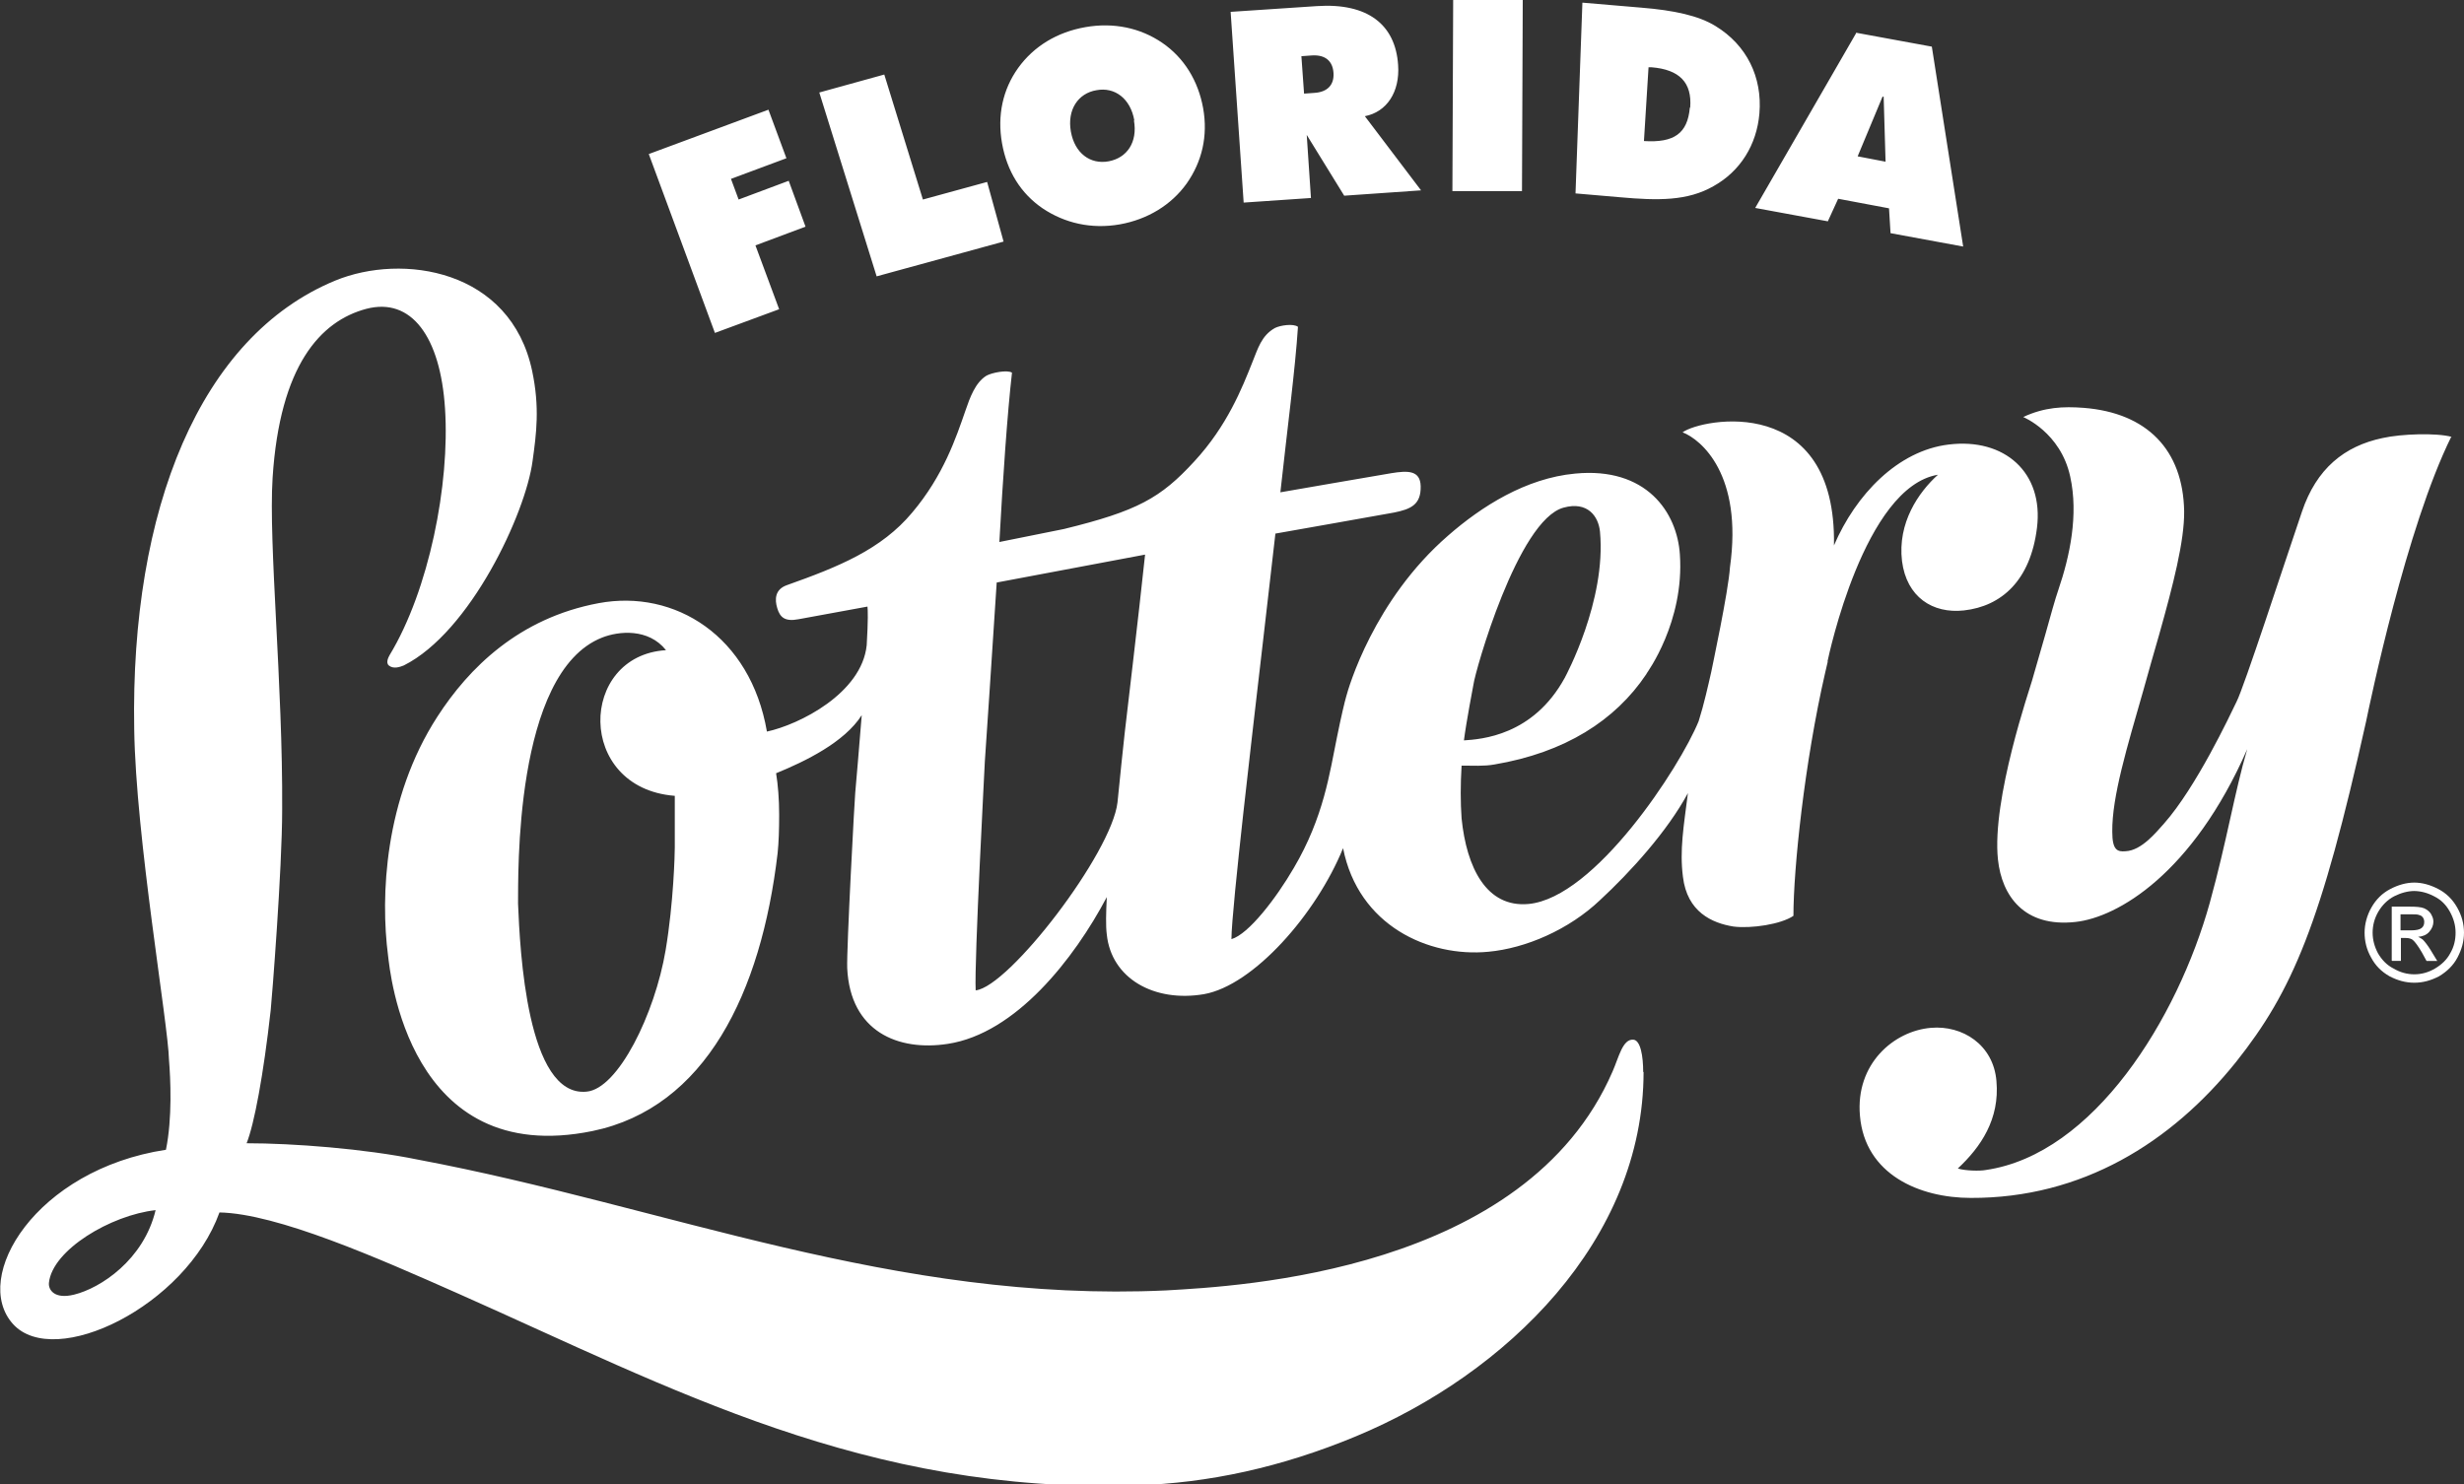 <?xml version="1.0" encoding="UTF-8"?><svg id="b" xmlns="http://www.w3.org/2000/svg" viewBox="0 0 64.45 38.83"><rect x="0" y="0" width="64.45" height="38.83" fill="#333333" stroke="none"/><defs><style>.d{fill:#fff;}</style></defs><g id="c"><path class="d" d="M64.12,11.42c-1.18,2.38-2.13,6.97-2.23,7.45-1.18,5.31-1.93,7.06-3.4,8.91-1.7,2.12-4.04,3.57-6.94,3.56-1.34,0-2.77-.61-2.9-2.15-.12-1.36,.89-2.22,1.86-2.3,.82-.07,1.63,.44,1.71,1.39,.09,1-.41,1.73-1.01,2.29,.18,.06,.58,.07,.73,.04,2.83-.41,5.02-3.97,5.86-6.99,.45-1.63,.65-2.9,.98-4.02-1.43,3.26-3.39,4.4-4.49,4.52-1.35,.15-1.93-.69-2.03-1.63-.17-1.58,.85-4.52,.89-4.68,.12-.43,.24-.82,.34-1.18,.15-.54,.27-.97,.35-1.2,.3-.88,.53-1.96,.31-2.96-.25-1.16-1.23-1.56-1.23-1.56,.56-.26,1.05-.28,1.58-.24,1.66,.13,2.6,1.1,2.63,2.7,.01,.78-.29,1.94-.65,3.22-.14,.48-.28,.98-.42,1.48-.42,1.47-.82,2.77-.81,3.69,0,.48,.13,.53,.35,.51,.42-.02,.8-.5,1-.72,.85-.96,1.73-2.84,1.9-3.19,.2-.39,1.23-3.56,1.71-4.97,.38-1.13,1.11-1.72,2.11-1.93,.49-.11,1.41-.14,1.81-.03m-16.32,5.87s-.07,.29-.07,.3c-.54,2.35-.83,5.13-.83,6.36-.32,.22-1.1,.34-1.57,.28-.56-.09-1.21-.38-1.32-1.3-.09-.7,.02-1.32,.13-2.19-.54,1-1.5,2.06-2.3,2.8-.81,.77-1.94,1.26-2.92,1.35-1.56,.15-3.4-.68-3.8-2.71-.7,1.72-2.34,3.59-3.64,3.82-1.3,.22-2.42-.41-2.54-1.56-.03-.23-.02-.57,0-.98-.85,1.61-2.38,3.57-4.16,3.84-1.3,.2-2.55-.32-2.63-1.98-.02-.49,.2-4.55,.21-4.59,0-.01,.13-1.48,.17-2.03-.45,.71-1.48,1.21-2.24,1.52,.05,.3,.08,.69,.08,1.07v.04c0,.35-.01,.69-.04,.98-.43,3.66-1.89,6.66-4.84,7.27-4.83,.99-5.3-4.19-5.35-4.59h0c-.2-1.54-.1-4.1,1.29-6.25,.82-1.27,2.13-2.58,4.22-2.97,1.99-.37,3.97,.86,4.4,3.36,.84-.18,2.48-1,2.61-2.26,.04-.67,.03-.92,.02-1.01,0,0-1.59,.29-1.8,.33-.36,.07-.49-.05-.56-.29-.07-.23-.06-.49,.25-.6,1.35-.48,2.47-.93,3.28-1.9,.82-.97,1.15-1.97,1.39-2.66,.12-.35,.26-.74,.55-.92,.14-.08,.55-.16,.67-.08-.12,1.05-.24,2.78-.33,4.43l1.69-.34c1.92-.47,2.53-.81,3.41-1.77,.86-.93,1.25-1.92,1.52-2.6,.14-.34,.23-.69,.59-.89,.14-.07,.48-.12,.6-.03-.07,1.1-.28,2.68-.46,4.33,0,0,2.65-.46,2.9-.5,.43-.07,.76-.08,.77,.34,.01,.48-.25,.6-.7,.69-.21,.04-3.1,.55-3.1,.55-.16,1.42-.53,4.58-.53,4.59,0,.03-.62,5.24-.62,6.02,.45-.13,1.17-1.07,1.63-1.86,.79-1.34,.94-2.5,1.13-3.42,.11-.55,.21-.96,.24-1.06,0,0,0,0,0,0t0,0c.06-.23,.72-2.53,2.67-4.22,.87-.76,2.03-1.5,3.32-1.62,1.86-.18,2.67,1.01,2.74,2.12,.12,1.76-.86,3.09-.87,3.11,0,0,0,.01-.01,.02-.81,1.21-2.13,2.05-3.97,2.36-.27,.05-.58,.03-.86,.03-.03,.5-.03,.96,0,1.38,.13,1.29,.65,2.34,1.75,2.24,1.74-.16,3.96-3.58,4.45-4.78,.14-.44,.25-.94,.33-1.29,.02-.11,.45-2.11,.49-2.74,.34-2.42-.75-3.34-1.24-3.53,.52-.37,4.03-1.03,3.96,2.96,.57-1.33,1.67-2.48,3-2.64,1.46-.18,2.49,.73,2.31,2.18-.17,1.38-.93,2.05-1.91,2.16-.82,.09-1.5-.35-1.62-1.29-.12-1,.43-1.8,.94-2.26-1.93,.32-2.86,4.75-2.89,4.89m-9.51,2.06c.45-.03,1.81-.12,2.64-1.64,0,0,.01-.01,.01-.02,0,0,1.08-1.99,.91-3.8-.04-.41-.33-.8-.95-.63-1.2,.32-2.32,4.3-2.36,4.63h0s-.19,.99-.25,1.47m-20.65,1.44c-2.58-.21-2.51-3.67-.22-3.81-.46-.58-1.24-.5-1.67-.33-2.32,.91-2.19,6.28-2.2,6.96,.05,1.21,.23,5.07,1.79,4.92,.83-.07,1.79-2.04,2.07-3.7,.21-1.25,.24-2.53,.24-2.69,0-.02,0-1.17,0-1.35m12.3-6.31l-3.88,.73c-.09,1.45-.31,4.67-.31,4.68,0,.05-.28,5.24-.24,5.99,.87-.09,3.56-3.59,3.71-4.92,.04-.4,.18-1.78,.19-1.83,0-.01,.38-3.2,.53-4.64m13.04,13.52c0,4.4-3.58,7.9-7.53,9.54-1.95,.81-3.85,1.22-5.74,1.28-7.08,.23-12.15-2.54-17.72-5.01-2.12-.94-4.75-2.1-6.26-2.13-.88,2.45-4.31,4.12-5.4,2.92-1.1-1.22,.59-4.04,4-4.56,.17-.83,.12-1.86,.08-2.35-.02-.94-.87-5.82-.91-8.66-.1-5.74,1.72-10.27,5.26-11.73,1.75-.72,4.59-.3,5.15,2.37,.2,.95,.11,1.63,.01,2.35-.18,1.37-1.63,4.48-3.37,5.35-.1,.04-.27,.1-.39,0-.09-.08,0-.23,.02-.27,1.03-1.7,1.58-4.47,1.45-6.45-.12-1.88-.88-2.92-2.06-2.61-1.2,.32-2.26,1.48-2.45,4.42-.11,1.73,.27,5.41,.25,8.68,0,1.57-.27,4.97-.3,5.25-.19,1.7-.43,2.98-.63,3.48,1.2,0,3.08,.14,4.49,.43,6.49,1.22,12.44,3.75,19.56,3.42,1.9-.11,9.41-.48,11.68-5.73,.16-.36,.26-.85,.54-.83,.19,.01,.26,.43,.26,.85M4.07,31.66c-1.17,.13-2.7,1.04-2.79,1.9-.02,.18,.14,.44,.66,.31,.69-.17,1.82-.91,2.13-2.21M16.97,4.03l3.13-1.16,.47,1.27-1.45,.54,.2,.54,1.31-.49,.44,1.2-1.31,.49,.62,1.67-1.68,.62-1.73-4.68Zm4.46-1.61l1.7-.47,1.01,3.27,1.68-.46,.43,1.56-3.32,.91-1.5-4.81Zm9.61,2.38c-.4,.56-1.02,.94-1.75,1.07-.74,.13-1.44-.03-2.02-.42-.57-.39-.93-.97-1.06-1.7-.13-.73,.02-1.41,.42-1.97,.41-.57,1.02-.94,1.76-1.07,.74-.13,1.44,.02,2.01,.41,.57,.39,.94,.99,1.07,1.71,.13,.73-.03,1.4-.43,1.97m-1.37-1.65c-.1-.57-.51-.88-.99-.79-.48,.08-.77,.51-.67,1.08,.1,.57,.51,.87,.99,.78s.76-.5,.66-1.07m2.53-2.84l2.25-.15c1.33-.09,2.06,.48,2.13,1.54,.05,.71-.3,1.23-.87,1.34l1.47,1.94-2.01,.14-.98-1.59,.11,1.65-1.76,.12-.34-4.98Zm1.91,2.14l.28-.02c.34-.02,.52-.21,.5-.52-.02-.31-.21-.48-.56-.46l-.28,.02,.07,.98Zm3.91-2.45h1.82s-.02,5-.02,5h-1.82s.02-5,.02-5Zm3.39,.07l1.53,.13c.86,.07,1.5,.21,1.94,.48,.82,.5,1.23,1.34,1.15,2.29-.07,.82-.5,1.51-1.2,1.9-.68,.39-1.45,.38-2.45,.29l-1.16-.1,.18-4.99Zm2.81,2.74c.05-.65-.28-.99-1.01-1.05-.03,0-.05,0-.08,0l-.12,1.93c.79,.05,1.14-.2,1.2-.87m4.37-1.96l1.96,.36,.82,5.23-1.9-.35-.04-.65-1.33-.25-.27,.59-1.9-.35,2.65-4.59Zm.75,3.37l-.05-1.7h-.03s-.65,1.56-.65,1.56l.73,.14Z"/><path class="d" d="M63.14,23.09c.22,0,.43,.06,.64,.17,.21,.11,.37,.27,.49,.48,.12,.21,.18,.43,.18,.66s-.06,.44-.17,.65-.28,.37-.48,.49c-.21,.11-.42,.17-.65,.17s-.44-.06-.65-.17c-.21-.12-.37-.28-.48-.49-.12-.21-.17-.43-.17-.65s.06-.45,.18-.66c.12-.21,.28-.37,.49-.48,.21-.11,.42-.17,.64-.17m0,.22c-.18,0-.36,.05-.54,.14-.17,.09-.31,.23-.41,.4-.1,.17-.15,.36-.15,.55s.05,.37,.14,.54c.1,.17,.23,.31,.41,.4,.17,.1,.35,.15,.54,.15s.37-.05,.54-.15c.17-.1,.31-.23,.4-.4,.1-.17,.14-.35,.14-.54s-.05-.37-.15-.55c-.1-.18-.23-.31-.41-.4-.17-.09-.35-.14-.54-.14m-.57,1.82v-1.41h.48c.16,0,.28,.01,.36,.04,.07,.03,.13,.07,.18,.14,.04,.07,.07,.13,.07,.21,0,.1-.04,.19-.11,.27-.07,.08-.17,.12-.29,.13,.05,.02,.09,.05,.12,.07,.06,.06,.13,.15,.21,.28l.17,.28h-.28l-.12-.22c-.1-.17-.18-.28-.24-.33-.04-.03-.1-.05-.18-.05h-.13v.6h-.23Zm.23-.79h.28c.13,0,.22-.02,.27-.06,.05-.04,.07-.09,.07-.16,0-.04-.01-.08-.03-.11-.02-.03-.05-.06-.1-.07-.04-.02-.12-.02-.23-.02h-.26v.43Z"/></g></svg>